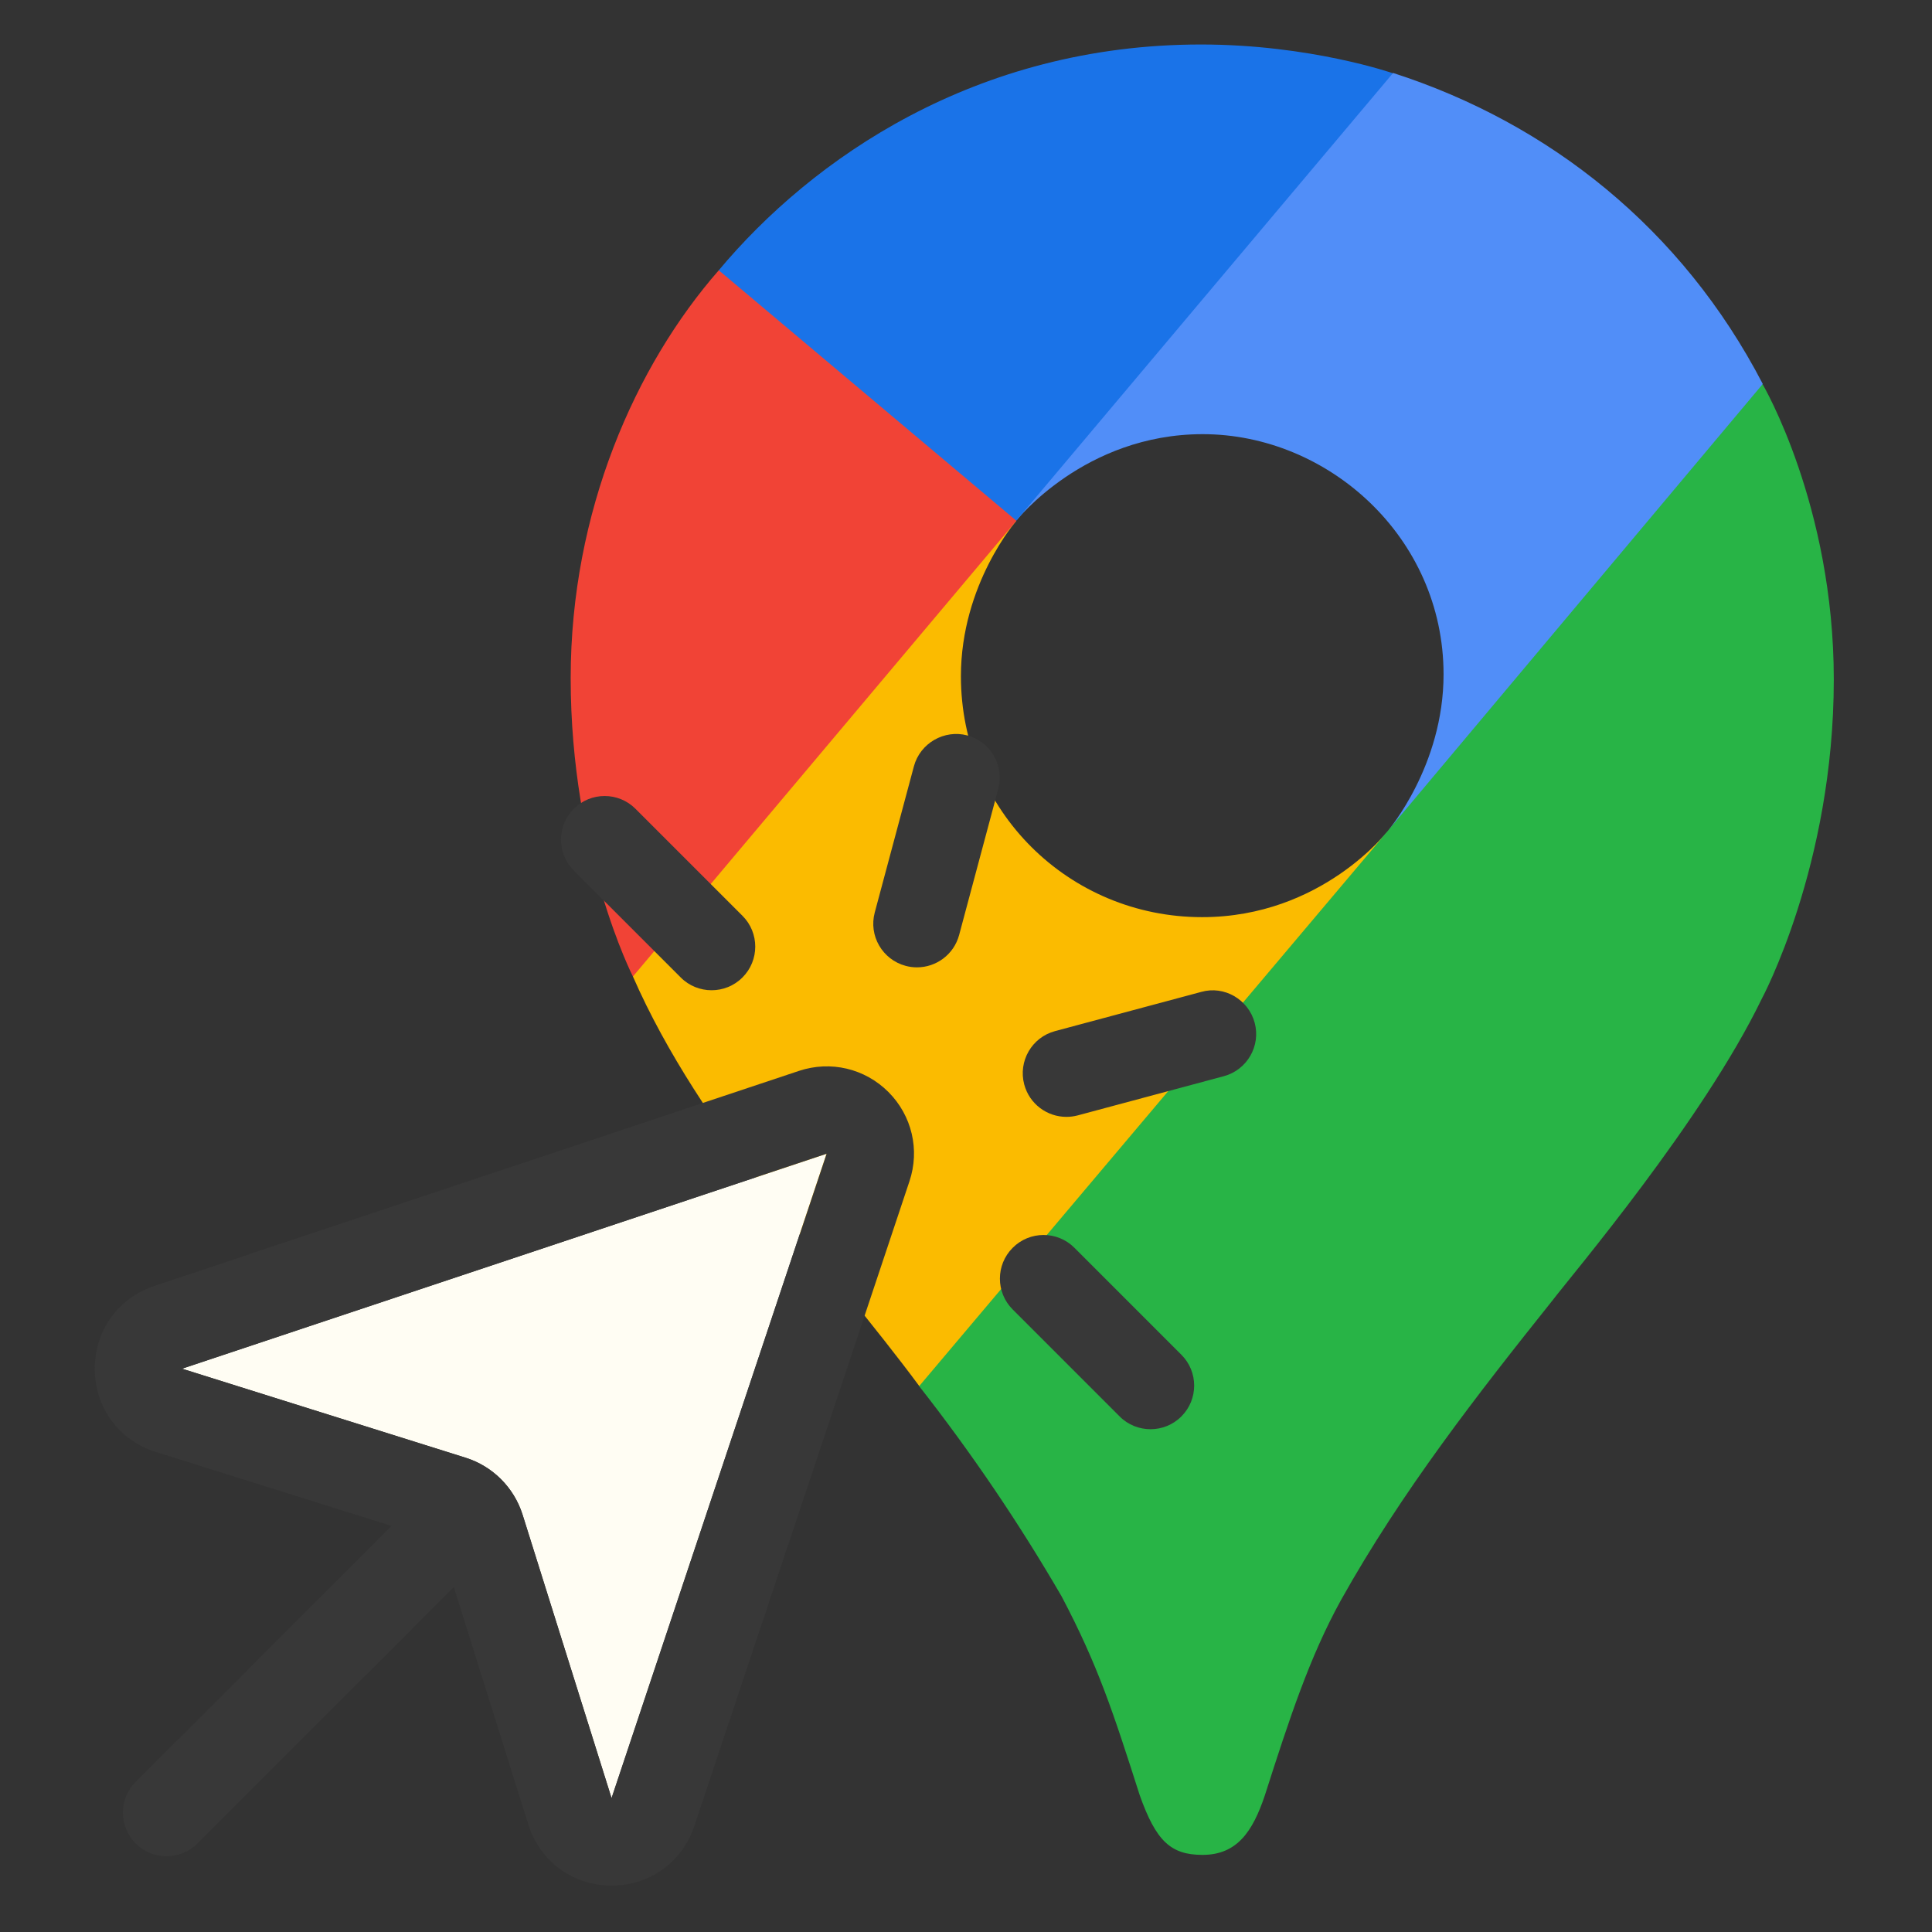 <?xml version="1.0" encoding="UTF-8" standalone="no"?>
<svg xmlns:inkscape="http://www.inkscape.org/namespaces/inkscape" xmlns:sodipodi="http://sodipodi.sourceforge.net/DTD/sodipodi-0.dtd" xmlns="http://www.w3.org/2000/svg" xmlns:svg="http://www.w3.org/2000/svg" width="32" height="32" viewBox="0 0 8.467 8.467" version="1.1" id="svg1" xml:space="preserve">
  <rect x="0" y="0" width="8.467" height="8.467" fill="#333333" stroke="none"/>
  <defs id="defs1"></defs>
  <g id="layer1" transform="translate(-37.05,-67.801)">
    <g id="g236" transform="matrix(0.248,0,0,0.248,9.543,63.036)">
      <path d="m 127.155,43.705 c 0.925,1.179 1.767,2.422 2.52,3.718 0.643,1.219 0.911,2.046 1.381,3.515 0.288,0.811 0.549,1.054 1.109,1.054 0.61,0 0.887,-0.412 1.101,-1.049 0.444,-1.387 0.792,-2.446 1.342,-3.446 1.079,-1.931 2.42,-3.647 3.737,-5.297 0.357,-0.467 2.663,-3.186 3.701,-5.332 0,0 1.275,-2.357 1.275,-5.649 0,-3.079 -1.258,-5.215 -1.258,-5.215 l -3.622,0.97 -2.2,5.794 -0.544,0.799 -0.109,0.145 -0.145,0.181 -0.254,0.289 -0.363,0.363 -1.959,1.596 -4.898,2.828 z" fill="#28b446" id="path6"></path>
      <path d="m 122.1,36.47 c 1.195,2.73 3.5,5.13 5.06,7.237 l 8.283,-9.812 c 0,0 -1.167,1.526 -3.284,1.526 -2.358,0 -4.263,-1.883 -4.263,-4.257 0,-1.628 0.98,-2.747 0.98,-2.747 l -5.623,1.507 z" fill="#fbbb00" id="path7"></path>
      <path d="m 135.536,20.504 c 2.751,0.887 5.105,2.749 6.53,5.495 l -6.62,7.889 c 0,0 0.979,-1.139 0.979,-2.757 0,-2.43 -2.046,-4.245 -4.256,-4.245 -2.09,0 -3.29,1.524 -3.29,1.524 v -4.97 z" fill="#518ef8" id="path8"></path>
      <path d="M 123.617,23.99 C 125.26,22.024 128.152,20 132.138,20 c 1.934,0 3.391,0.508 3.391,0.508 l -6.656,7.908 h -4.716 z" fill="#1a73e8" id="path9"></path>
      <path d="m 122.1,36.47 c 0,0 -1.1,-2.153 -1.1,-5.273 0,-2.949 1.146,-5.526 2.617,-7.207 l 5.259,4.426 z" fill="#f14336" id="path10"></path>
    </g>
    <g id="g2" transform="matrix(0.221,0,0,0.221,37.17,66.93)">
      <path id="path1" d="M 0,0 C 0.404,-0.126 0.722,-0.443 0.85,-0.848 L 2.174,-5.065 5.373,4.521 -4.216,1.323 Z" style="fill:#fffdf3;fill-opacity:1;fill-rule:nonzero;stroke:none" transform="matrix(1.333,0,0,-1.333,8.686,32.846)" clip-path="none"></path>
      <path id="path3" d="M 0,0 -1.324,4.218 C -1.452,4.622 -1.77,4.939 -2.174,5.065 L -6.39,6.389 3.199,9.587 Z m 4.118,10.506 c -0.351,0.35 -0.859,0.47 -1.33,0.314 L -6.801,7.621 C -7.345,7.439 -7.693,6.951 -7.688,6.377 -7.683,5.804 -7.326,5.321 -6.778,5.15 L -3.273,4.05 -7.08,0.244 c -0.253,-0.253 -0.253,-0.664 0,-0.918 0.127,-0.127 0.293,-0.19 0.459,-0.19 0.166,0 0.333,0.063 0.459,0.19 l 3.815,3.814 1.108,-3.53 c 0.172,-0.547 0.654,-0.904 1.227,-0.91 L 0,-1.3 c 0.569,0 1.051,0.348 1.232,0.889 l 3.199,9.588 c 0.157,0.469 0.037,0.978 -0.313,1.329" style="fill:#383838;fill-opacity:1;fill-rule:nonzero;stroke:none" transform="matrix(1.333,0,0,-1.333,11.585,39.6)" clip-path="none"></path>
      <path id="path5" d="m 0,0 c -0.287,0 -0.549,0.191 -0.627,0.481 -0.093,0.346 0.113,0.703 0.459,0.795 L 2.006,1.859 C 2.348,1.956 2.708,1.747 2.801,1.4 2.894,1.055 2.688,0.698 2.342,0.605 L 0.169,0.022 C 0.112,0.007 0.056,0 0,0" style="fill:#383838;fill-opacity:1;fill-rule:nonzero;stroke:none" transform="matrix(1.333,0,0,-1.333,20.604,26.089)" clip-path="none"></path>
      <path id="path7-8" d="M 0,0 C -0.166,0 -0.333,0.063 -0.459,0.19 L -2.05,1.781 c -0.254,0.253 -0.254,0.665 0,0.918 0.253,0.254 0.665,0.254 0.918,0 L 0.459,1.108 C 0.713,0.855 0.713,0.443 0.459,0.19 0.333,0.063 0.166,0 0,0" style="fill:#383838;fill-opacity:1;fill-rule:nonzero;stroke:none" transform="matrix(1.333,0,0,-1.333,22.272,32.283)" clip-path="none"></path>
      <path id="path9-3" d="m 0,0 c -0.056,0 -0.112,0.007 -0.168,0.022 -0.347,0.093 -0.553,0.449 -0.46,0.795 L -0.046,2.99 C 0.047,3.336 0.407,3.542 0.75,3.45 1.096,3.357 1.302,3 1.209,2.654 L 0.627,0.481 C 0.549,0.191 0.287,0 0,0" style="fill:#383838;fill-opacity:1;fill-rule:nonzero;stroke:none" transform="matrix(1.333,0,0,-1.333,17.641,23.124)" clip-path="none"></path>
      <path id="path11" d="M 0,0 C -0.166,0 -0.333,0.063 -0.459,0.19 L -2.05,1.781 c -0.254,0.254 -0.254,0.665 0,0.918 0.253,0.254 0.665,0.254 0.918,0 L 0.459,1.108 C 0.713,0.855 0.713,0.443 0.459,0.19 0.333,0.063 0.166,0 0,0" style="fill:#383838;fill-opacity:1;fill-rule:nonzero;stroke:none" transform="matrix(1.333,0,0,-1.333,13.568,23.578)" clip-path="none"></path>
    </g>
  </g>
</svg>
